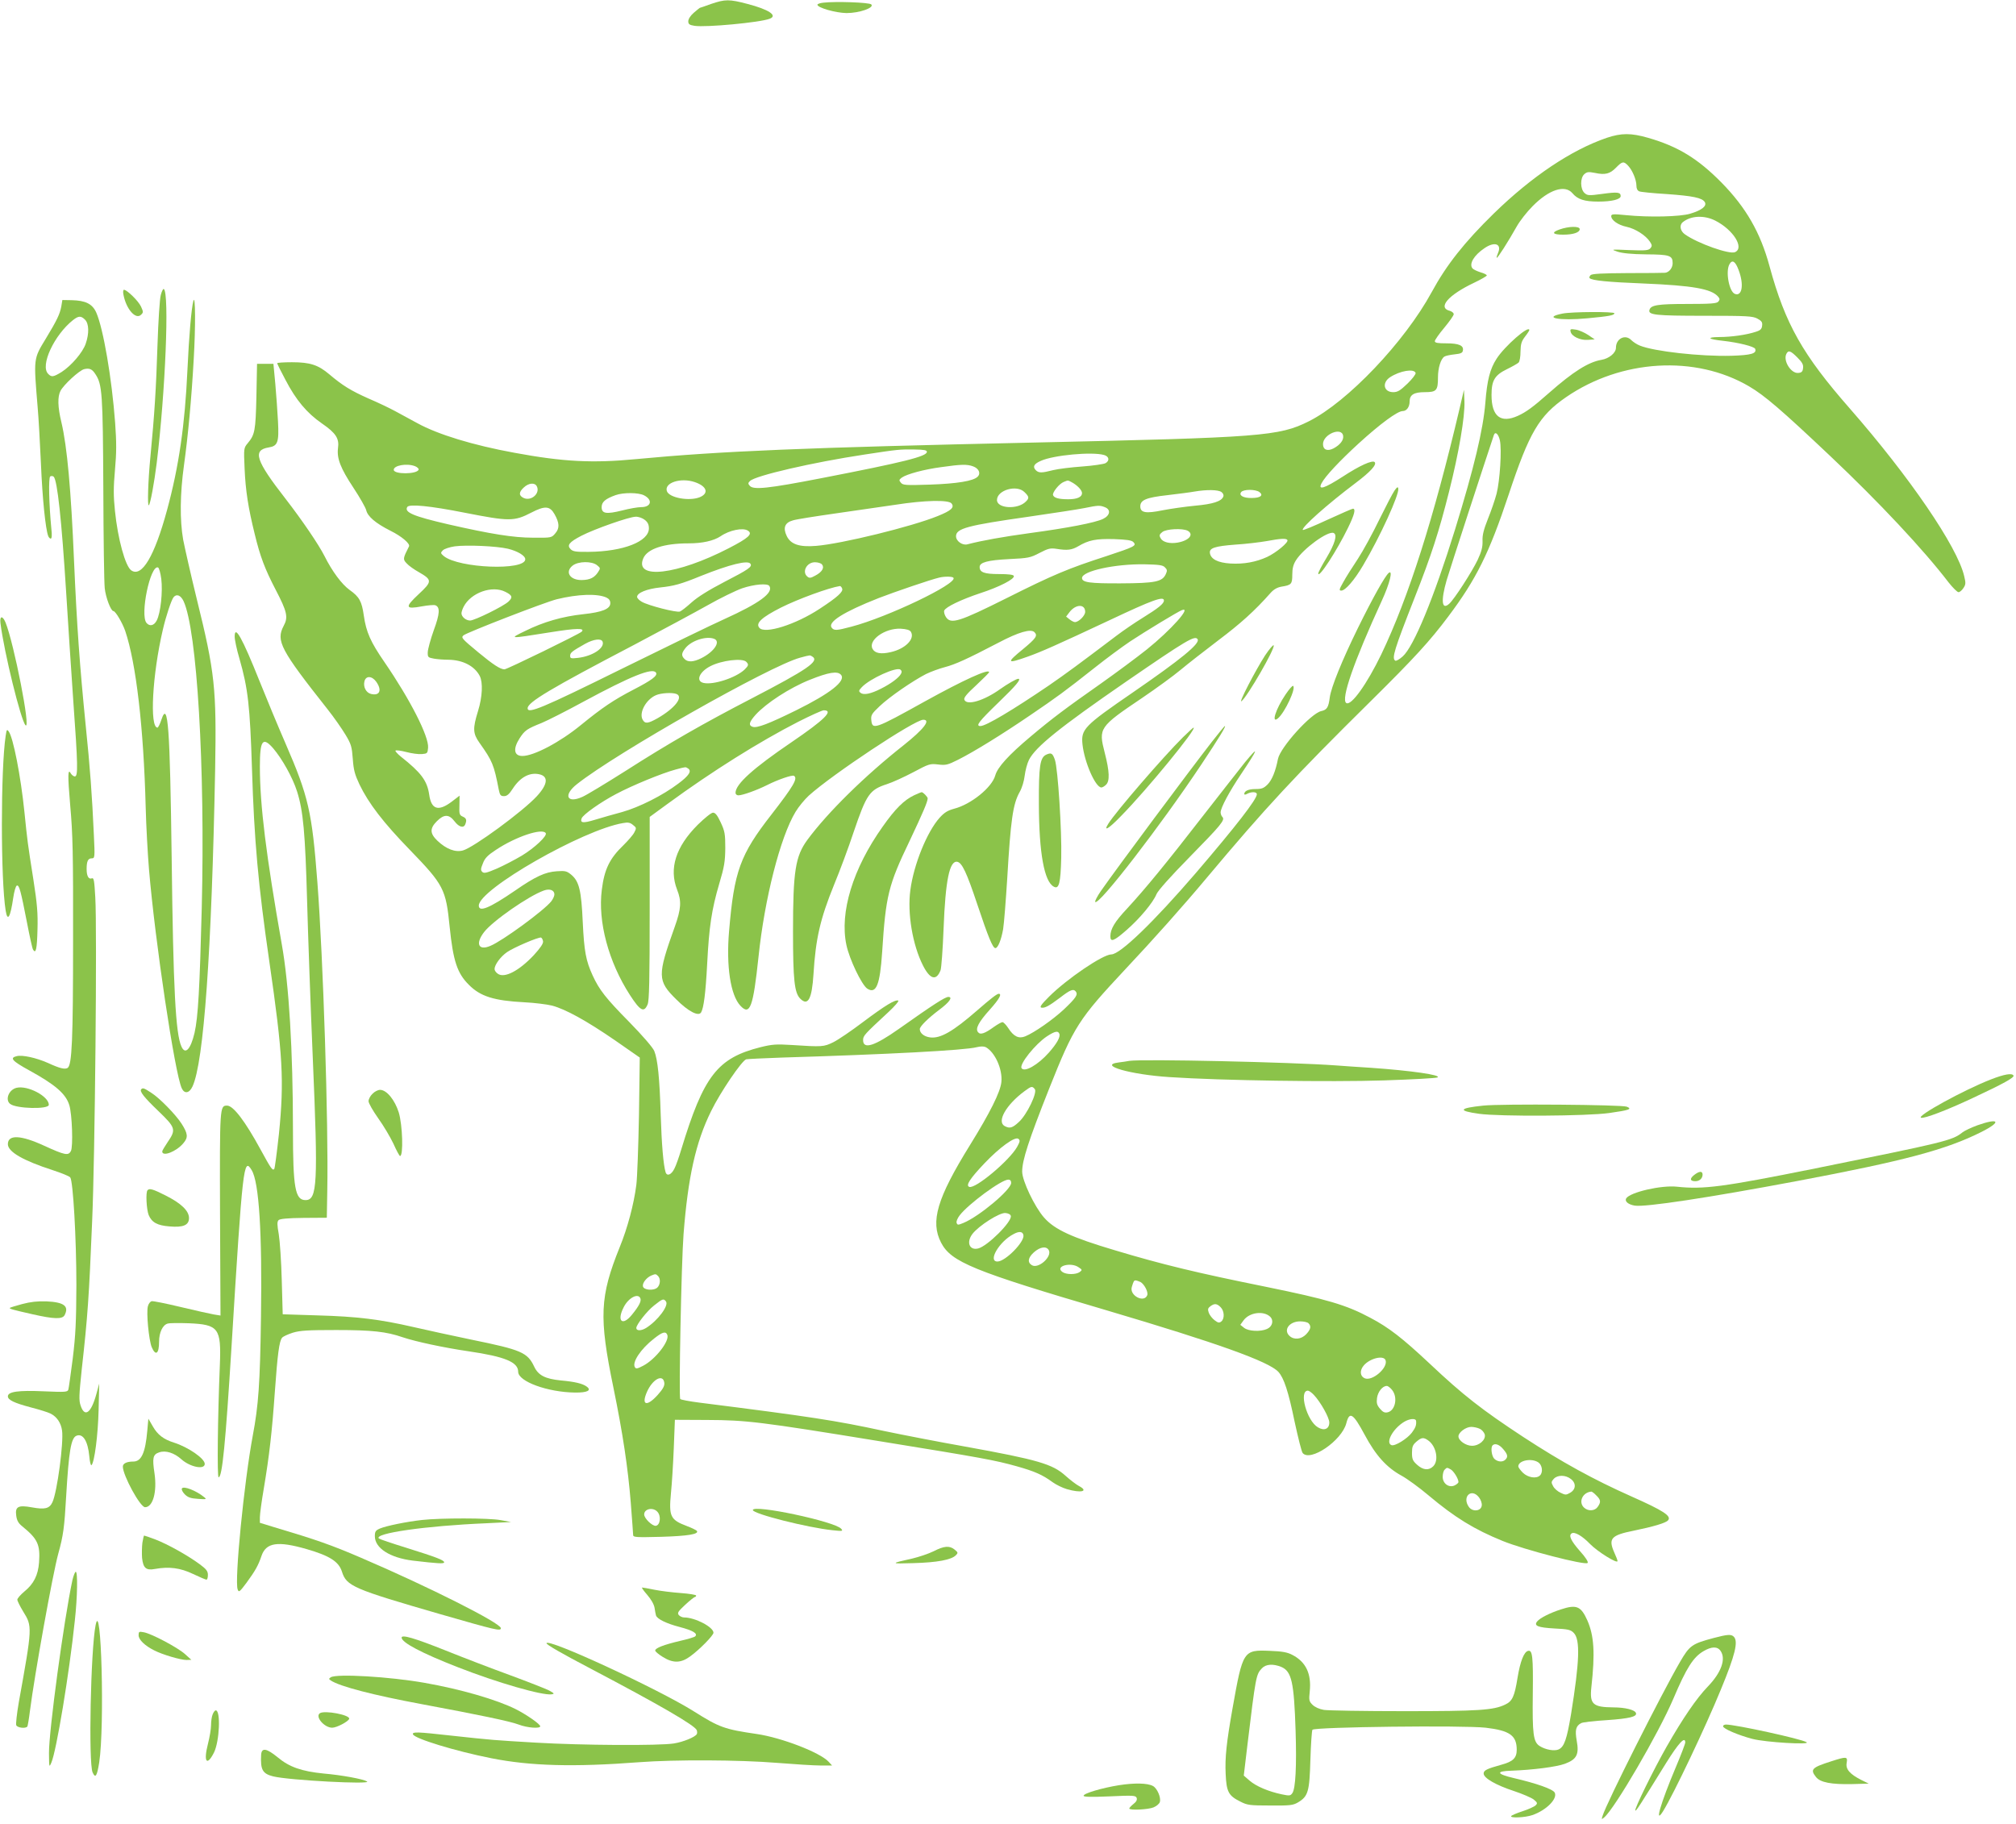 <?xml version="1.0" standalone="no"?>
<!DOCTYPE svg PUBLIC "-//W3C//DTD SVG 20010904//EN"
 "http://www.w3.org/TR/2001/REC-SVG-20010904/DTD/svg10.dtd">
<svg version="1.0" xmlns="http://www.w3.org/2000/svg"
 width="1280pt" height="1158pt" viewBox="0 0 1280 1158"
 preserveAspectRatio="xMidYMid meet">
<g transform="translate(0,1158) scale(0.1,-0.1)"
fill="#8bc34a" stroke="none">
<path d="M4515 11555 c-38 -14 -71 -25 -72 -25 -1 0 -18 -14 -38 -31 -21 -18
-35 -40 -35 -54 0 -18 7 -24 40 -29 70 -11 415 21 477 45 53 20 -6 59 -141 94
-117 31 -142 30 -231 0z"/>
<path d="M5228 11563 c-21 -2 -38 -8 -38 -13 0 -19 116 -52 185 -53 82 0 178
34 157 55 -13 13 -229 20 -304 11z"/>
<path d="M10202 10705 c-225 -77 -476 -245 -718 -481 -187 -183 -300 -326
-394 -499 -172 -316 -534 -697 -780 -820 -189 -95 -302 -103 -1745 -135 -1458
-32 -1985 -54 -2525 -105 -279 -27 -465 -17 -773 40 -263 48 -486 116 -617
188 -41 22 -104 56 -140 76 -35 19 -112 56 -171 81 -112 50 -164 82 -249 154
-70 59 -121 76 -237 76 -51 0 -93 -3 -93 -6 0 -4 23 -51 52 -105 67 -129 136
-211 231 -277 90 -62 112 -96 103 -158 -8 -65 16 -127 98 -251 41 -62 77 -126
81 -142 9 -40 59 -83 154 -131 71 -35 126 -82 118 -99 -39 -77 -40 -82 -15
-108 12 -14 47 -39 76 -55 87 -50 87 -60 1 -140 -90 -84 -87 -98 20 -78 38 7
76 10 85 7 31 -12 29 -53 -10 -159 -20 -56 -37 -119 -38 -138 -1 -33 1 -35 39
-42 22 -4 63 -7 91 -7 93 -1 167 -40 200 -103 21 -41 17 -133 -11 -223 -34
-110 -33 -142 9 -201 83 -117 92 -139 123 -299 7 -34 12 -40 33 -40 19 0 33
12 56 48 47 72 106 104 167 91 61 -13 55 -64 -14 -139 -89 -97 -403 -327 -470
-345 -48 -13 -105 8 -162 62 -48 46 -49 78 -3 124 45 45 77 45 112 -1 28 -37
58 -45 68 -19 11 27 7 39 -16 49 -21 9 -23 17 -21 72 l1 61 -51 -39 c-84 -63
-129 -49 -142 46 -13 88 -51 139 -180 241 -22 18 -37 35 -34 38 4 4 35 0 69
-9 34 -9 78 -15 99 -13 34 3 36 5 39 40 6 71 -113 305 -277 544 -89 129 -116
191 -131 295 -13 91 -28 119 -90 163 -50 36 -111 118 -160 216 -37 73 -141
226 -247 363 -190 244 -211 309 -107 326 58 9 66 33 59 166 -3 61 -11 167 -17
238 l-12 127 -52 0 -52 0 -4 -207 c-5 -219 -10 -243 -55 -297 -25 -30 -26 -32
-20 -161 6 -140 23 -249 64 -415 35 -145 65 -223 133 -354 73 -140 81 -175 51
-230 -50 -95 -21 -150 280 -531 39 -49 89 -121 112 -159 37 -61 41 -77 47
-155 5 -71 13 -99 42 -161 58 -121 152 -243 319 -415 217 -224 230 -250 254
-490 22 -216 48 -295 122 -368 73 -74 160 -101 353 -111 63 -3 142 -13 175
-21 86 -23 217 -95 399 -220 l158 -110 -5 -365 c-4 -201 -11 -401 -17 -445
-16 -123 -55 -270 -105 -393 -127 -315 -133 -444 -40 -894 59 -288 92 -506
110 -731 8 -104 15 -196 15 -204 0 -14 21 -15 178 -11 169 5 240 17 227 37 -3
5 -31 19 -63 31 -106 40 -116 61 -102 209 6 58 14 187 18 286 l7 180 205 -1
c248 -1 335 -11 1095 -135 654 -106 730 -120 870 -159 114 -32 164 -54 228
-101 22 -16 63 -36 90 -44 92 -27 142 -14 77 20 -17 9 -55 38 -84 64 -83 75
-174 102 -638 186 -169 30 -401 75 -515 99 -311 67 -460 90 -1172 180 -62 8
-117 18 -122 23 -10 10 7 864 21 1047 28 360 77 583 175 781 58 119 195 321
223 329 9 2 112 7 227 11 666 20 1163 46 1237 66 25 6 44 6 57 0 58 -32 107
-139 99 -221 -6 -63 -72 -195 -199 -400 -210 -339 -253 -486 -184 -620 64
-123 202 -180 1055 -431 696 -206 1027 -324 1087 -390 35 -39 63 -123 103
-317 22 -101 44 -190 51 -198 48 -58 248 78 277 189 20 78 43 64 116 -72 71
-133 140 -209 235 -261 35 -19 112 -75 170 -124 170 -143 292 -217 471 -290
140 -57 524 -156 540 -140 6 6 -12 35 -50 77 -56 64 -72 98 -51 111 18 12 67
-16 116 -67 49 -50 175 -128 175 -109 0 6 -9 29 -20 53 -40 90 -22 111 123
140 122 25 205 49 218 66 23 27 -29 61 -234 152 -238 106 -439 216 -687 378
-260 171 -380 264 -593 465 -173 162 -259 229 -377 291 -153 82 -274 117 -660
196 -441 89 -660 142 -960 232 -276 82 -384 132 -451 208 -60 68 -139 234
-139 292 0 72 41 198 171 526 158 397 186 440 486 761 175 186 365 399 518
582 369 440 554 640 1040 1120 274 271 374 380 490 535 178 237 260 402 384
775 131 395 193 500 364 618 350 241 821 269 1162 69 99 -58 206 -150 517
-444 307 -290 591 -593 750 -801 27 -34 55 -62 63 -62 8 0 22 12 31 26 15 22
16 32 5 76 -43 186 -347 631 -726 1064 -299 341 -410 536 -510 904 -58 214
-149 372 -305 531 -149 151 -275 229 -466 284 -108 31 -169 31 -262 0z m136
-178 c27 -29 52 -89 52 -126 0 -18 6 -31 18 -36 9 -4 87 -12 172 -17 169 -12
227 -24 244 -51 15 -25 -19 -52 -93 -74 -64 -19 -258 -24 -408 -9 -79 8 -93 7
-93 -6 0 -26 44 -57 97 -68 56 -12 122 -54 149 -95 14 -21 14 -28 3 -41 -12
-14 -31 -16 -134 -12 -117 5 -119 5 -75 -10 31 -10 89 -16 181 -17 150 -1 169
-7 169 -56 0 -30 -22 -58 -48 -61 -9 -1 -117 -2 -239 -2 -162 -1 -225 -4 -234
-13 -7 -7 -10 -16 -6 -19 14 -15 114 -25 341 -34 314 -13 433 -34 475 -84 11
-13 11 -19 1 -31 -10 -12 -45 -15 -199 -15 -184 0 -229 -7 -238 -37 -11 -33
38 -38 347 -38 274 0 308 -2 338 -18 27 -15 33 -23 30 -45 -2 -21 -11 -30 -41
-39 -57 -19 -154 -33 -232 -33 -84 -1 -70 -14 25 -24 98 -11 198 -36 204 -51
11 -30 -25 -40 -152 -44 -197 -5 -491 28 -581 65 -20 8 -43 24 -53 34 -38 40
-98 11 -98 -48 0 -33 -44 -69 -93 -77 -82 -14 -179 -75 -331 -209 -104 -92
-146 -122 -198 -146 -110 -50 -168 -4 -168 132 0 92 20 126 98 164 35 17 68
36 74 42 7 7 12 38 12 70 1 48 6 65 29 95 15 19 27 38 27 41 0 35 -158 -103
-208 -182 -42 -65 -60 -136 -71 -277 -14 -174 -72 -415 -192 -805 -135 -436
-263 -746 -333 -808 -20 -18 -41 -30 -47 -27 -24 15 -7 69 122 398 108 274
155 420 219 674 62 245 102 478 98 575 l-3 73 -28 -120 c-164 -696 -323 -1196
-497 -1560 -92 -190 -191 -328 -222 -309 -36 22 47 261 225 649 51 110 73 201
44 177 -24 -21 -99 -154 -196 -351 -101 -206 -169 -374 -178 -439 -8 -64 -18
-79 -54 -87 -65 -14 -260 -230 -275 -304 -15 -78 -38 -133 -65 -161 -25 -25
-38 -30 -78 -30 -44 0 -71 -12 -71 -32 0 -5 9 -4 19 2 27 14 61 13 61 -3 0
-32 -132 -202 -389 -502 -266 -309 -479 -515 -535 -515 -53 0 -282 -155 -396
-269 -49 -49 -61 -66 -48 -69 22 -4 49 11 118 63 66 51 85 58 100 40 16 -20 2
-41 -76 -115 -70 -65 -186 -146 -244 -170 -41 -17 -74 -2 -109 53 -13 20 -30
37 -36 37 -7 0 -31 -14 -54 -30 -59 -43 -87 -52 -101 -34 -19 22 3 64 76 145
59 66 77 99 55 99 -11 0 -50 -30 -136 -105 -155 -135 -234 -180 -299 -172 -39
5 -66 27 -66 53 0 17 54 70 122 121 66 49 90 83 59 83 -20 0 -95 -48 -314
-203 -156 -110 -227 -132 -227 -71 0 28 8 36 161 178 41 38 69 71 62 73 -20 7
-83 -31 -223 -136 -74 -56 -159 -114 -190 -129 -60 -29 -68 -30 -266 -17 -95
6 -122 4 -195 -14 -274 -69 -361 -181 -504 -651 -14 -47 -33 -101 -43 -120
-19 -39 -47 -51 -56 -23 -14 46 -25 175 -31 363 -7 235 -19 353 -41 407 -10
23 -73 96 -158 183 -150 152 -191 205 -233 296 -43 94 -54 152 -63 339 -9 202
-23 259 -73 301 -28 23 -38 26 -92 22 -74 -5 -135 -33 -265 -123 -162 -111
-230 -139 -230 -95 0 103 660 481 916 524 32 6 45 3 63 -12 22 -17 23 -20 8
-48 -8 -16 -39 -51 -67 -79 -90 -86 -123 -155 -139 -285 -26 -202 43 -458 178
-667 66 -102 90 -115 113 -60 10 25 13 148 13 611 l0 579 115 84 c283 207 582
394 828 520 79 40 152 73 162 73 66 0 5 -60 -205 -203 -243 -165 -355 -266
-355 -321 0 -9 8 -16 18 -16 27 0 118 33 182 65 69 35 160 66 171 59 26 -16
-2 -64 -143 -246 -199 -255 -237 -360 -269 -741 -19 -221 9 -406 72 -473 61
-65 81 -9 115 311 38 367 138 760 235 920 19 32 57 78 84 103 148 134 672 482
727 482 50 0 3 -60 -125 -162 -245 -193 -482 -426 -611 -601 -76 -104 -91
-198 -91 -582 0 -307 9 -389 46 -426 49 -49 74 -3 84 156 14 225 42 349 131
568 36 87 92 237 124 334 82 241 101 268 211 304 35 11 111 46 168 76 99 53
106 55 157 49 49 -6 61 -3 127 30 103 52 278 160 457 282 172 117 215 148 410
302 74 59 176 134 225 167 100 66 303 189 329 199 66 25 -71 -128 -223 -250
-64 -51 -195 -148 -291 -216 -222 -156 -308 -220 -448 -338 -138 -116 -209
-194 -223 -246 -21 -76 -153 -183 -261 -211 -41 -11 -62 -24 -92 -57 -80 -89
-165 -298 -186 -460 -20 -146 14 -348 80 -478 45 -89 85 -100 112 -30 5 14 14
133 19 264 12 309 38 433 87 424 30 -6 59 -66 127 -270 70 -209 98 -278 115
-278 16 0 37 52 49 120 6 36 17 180 26 320 22 375 36 474 79 551 15 26 28 70
32 104 4 33 16 78 27 100 42 83 195 206 617 497 384 264 438 296 454 269 17
-27 -107 -128 -409 -336 -313 -215 -332 -235 -322 -332 12 -112 82 -273 120
-273 6 0 19 7 29 17 25 23 23 84 -8 204 -40 156 -36 163 237 347 90 61 200
141 244 178 44 37 152 121 240 188 142 107 231 187 331 300 21 24 43 36 70 41
63 10 69 16 69 76 0 39 6 64 23 91 46 74 202 188 239 174 26 -10 9 -68 -46
-160 -28 -46 -51 -90 -51 -97 1 -36 119 146 189 290 41 84 50 121 31 121 -5 0
-78 -32 -161 -70 -84 -39 -154 -68 -157 -65 -13 13 154 162 336 299 93 70 135
116 120 132 -15 14 -95 -22 -202 -92 -118 -76 -160 -89 -135 -42 23 44 115
142 234 251 138 126 248 207 281 207 25 0 44 26 44 61 0 42 27 59 96 59 75 0
84 10 84 95 0 58 18 117 41 131 8 5 36 11 64 14 39 4 51 9 53 24 7 32 -25 46
-105 46 -55 0 -73 3 -73 14 0 7 27 46 60 85 33 40 60 78 60 86 0 8 -11 17 -24
21 -81 20 -11 101 154 179 44 21 80 42 80 46 0 5 -18 14 -40 20 -22 7 -45 18
-51 25 -23 28 9 83 76 128 65 45 112 27 86 -31 -6 -14 -10 -27 -8 -30 5 -4 73
103 127 199 19 34 64 92 100 128 104 106 205 139 253 84 33 -40 77 -54 165
-54 86 0 142 14 142 35 0 25 -21 27 -116 14 -87 -12 -95 -11 -114 6 -27 25
-28 95 -1 119 17 15 27 16 68 8 65 -14 95 -6 134 34 39 40 48 42 77 11z m553
-348 c114 -58 186 -173 125 -200 -35 -16 -236 55 -318 113 -30 21 -37 58 -14
77 51 42 136 46 207 10z m148 -314 c35 -92 22 -169 -24 -151 -36 14 -60 140
-35 187 18 33 38 21 59 -36z m373 -555 c30 -30 39 -45 36 -67 -2 -22 -9 -29
-30 -31 -46 -5 -98 77 -76 121 13 25 26 21 70 -23z m-2424 -98 c2 -8 -21 -38
-52 -68 -46 -44 -62 -54 -90 -54 -61 0 -73 60 -20 95 63 41 152 56 162 27z
m-460 -400 c4 -27 -20 -57 -61 -79 -39 -20 -67 -9 -67 27 0 63 120 112 128 52z
m995 -28 c13 -57 0 -258 -21 -339 -10 -38 -35 -111 -55 -160 -27 -68 -36 -104
-34 -140 1 -38 -6 -66 -31 -120 -37 -77 -148 -249 -180 -278 -48 -44 -55 17
-17 149 19 65 249 770 300 922 9 25 29 6 38 -34z m-3638 -73 c0 -29 -144 -65
-669 -167 -340 -66 -434 -76 -456 -48 -11 12 -11 18 2 30 34 34 397 118 728
168 216 33 222 33 315 32 62 -1 80 -4 80 -15z m1125 -20 c32 -9 37 -36 9 -52
-12 -6 -79 -16 -148 -21 -69 -5 -152 -15 -184 -23 -74 -19 -92 -19 -111 0 -21
22 -11 40 33 59 79 36 324 59 401 37z m-4375 -71 c15 -6 25 -16 23 -22 -10
-30 -158 -31 -158 -1 0 28 83 43 135 23z m3543 -1 c37 -13 51 -45 29 -66 -27
-27 -129 -44 -302 -50 -154 -5 -172 -4 -185 12 -13 15 -12 19 5 32 32 23 144
53 251 67 126 18 164 19 202 5z m-1767 -100 c77 -26 92 -71 32 -96 -67 -27
-195 -4 -209 39 -17 53 88 87 177 57z m2392 0 c36 -19 67 -51 67 -70 0 -25
-31 -39 -87 -39 -60 0 -90 8 -97 26 -6 16 39 73 68 84 28 11 24 12 49 -1z
m-3395 -26 c24 -45 -35 -97 -83 -75 -32 15 -32 37 1 67 31 29 69 32 82 8z
m3097 -38 c29 -28 31 -38 8 -60 -51 -52 -183 -44 -183 10 0 63 126 100 175 50z
m1250 1 c11 -8 16 -20 12 -29 -11 -30 -66 -48 -180 -58 -61 -6 -154 -19 -205
-29 -107 -22 -142 -16 -142 25 0 40 37 56 172 71 68 8 146 18 173 23 77 13
149 12 170 -3z m241 0 c28 -21 7 -38 -49 -38 -53 -1 -84 17 -66 38 15 18 90
18 115 0z m-3907 -21 c57 -29 46 -75 -18 -75 -21 0 -74 -9 -120 -21 -101 -25
-131 -21 -131 21 0 33 24 53 88 76 50 18 146 17 181 -1z m1952 -51 c21 -26 -1
-46 -88 -81 -165 -67 -609 -176 -771 -189 -107 -9 -162 10 -187 63 -25 52 -12
85 40 99 22 7 144 26 270 44 127 18 298 43 380 55 185 29 336 32 356 9z
m-3088 -60 c280 -55 312 -55 420 1 87 45 118 43 148 -10 31 -55 33 -89 5 -121
-24 -29 -25 -29 -143 -28 -123 0 -266 23 -538 85 -220 51 -280 76 -259 110 12
20 145 7 367 -37z m4061 36 c41 -15 35 -53 -11 -75 -50 -24 -227 -58 -465 -90
-168 -23 -303 -47 -395 -71 -32 -9 -73 20 -73 51 0 50 74 69 460 124 157 23
317 47 355 55 88 18 98 18 129 6z m-2920 -81 c19 -15 26 -30 26 -54 0 -83
-162 -147 -382 -149 -81 -1 -100 2 -115 17 -25 25 -9 45 68 85 83 43 305 121
345 121 17 1 43 -8 58 -20z m654 -68 c34 -21 5 -47 -123 -113 -326 -168 -598
-200 -541 -64 25 61 131 96 288 96 88 0 159 16 203 45 56 39 142 56 173 36z
m2793 -1 c41 -23 9 -62 -63 -75 -50 -9 -96 2 -109 28 -10 17 -8 24 11 39 25
20 128 25 161 8z m-345 -72 c23 -23 7 -30 -171 -89 -244 -79 -337 -118 -632
-266 -304 -152 -356 -168 -387 -121 -9 14 -14 32 -11 41 9 23 107 70 230 111
120 39 219 90 212 109 -2 8 -33 12 -94 12 -94 0 -123 11 -123 45 0 29 50 43
186 50 122 6 135 8 194 39 56 29 69 32 109 26 68 -11 96 -7 136 16 67 40 114
49 228 46 79 -3 112 -7 123 -19z m978 13 c9 -14 -71 -80 -128 -107 -72 -33
-149 -47 -234 -42 -80 5 -124 28 -130 66 -5 32 30 44 162 54 67 4 155 15 196
22 92 17 127 19 134 7z m-4950 -55 c62 -15 111 -44 111 -67 0 -74 -422 -57
-517 20 -21 18 -22 21 -6 37 9 9 42 20 75 25 76 10 263 2 337 -15z m567 -105
c22 -18 22 -19 6 -44 -23 -35 -51 -49 -103 -50 -76 -1 -109 52 -58 92 36 28
122 29 155 2z m974 9 c12 -19 -13 -36 -166 -115 -102 -53 -170 -96 -208 -130
-31 -28 -64 -54 -74 -58 -21 -8 -201 38 -242 62 -16 9 -30 23 -30 31 0 26 62
51 147 60 86 9 131 21 258 73 185 74 300 102 315 77z m454 -4 c17 -20 1 -48
-43 -71 -29 -16 -37 -17 -50 -6 -36 30 -4 91 48 91 19 0 39 -6 45 -14z m2177
-18 c15 -14 16 -22 6 -43 -22 -49 -67 -58 -287 -59 -197 -1 -245 6 -245 34 0
44 208 90 397 87 91 -2 116 -5 129 -19z m-1342 -67 c24 -38 -419 -250 -648
-310 -94 -25 -110 -26 -125 -7 -29 35 73 100 299 189 101 39 329 117 385 130
35 8 84 7 89 -2z m-1169 -52 c27 -43 -63 -109 -286 -210 -74 -33 -366 -175
-650 -315 -506 -250 -599 -289 -599 -251 0 38 147 126 675 402 176 93 386 206
468 252 81 46 180 94 220 108 75 25 161 33 172 14z m462 -16 c8 -20 -29 -54
-142 -128 -153 -101 -350 -163 -384 -121 -25 29 15 66 137 128 110 55 304 126
375 137 4 0 11 -7 14 -16z m-2138 -21 c44 -22 48 -35 19 -62 -32 -30 -215
-120 -243 -120 -27 0 -55 24 -55 46 0 8 6 27 14 42 46 89 181 137 265 94z
m641 -36 c17 -8 25 -19 25 -36 0 -36 -50 -57 -173 -70 -131 -14 -252 -49 -367
-106 -105 -51 -108 -51 157 -9 168 27 225 28 201 4 -15 -15 -474 -239 -490
-239 -26 0 -72 30 -165 107 -106 88 -112 94 -95 109 21 18 518 211 592 229
134 33 258 37 315 11z m3540 -19 c0 -20 -35 -48 -135 -110 -49 -30 -125 -82
-167 -114 -238 -180 -315 -237 -428 -315 -231 -157 -400 -258 -435 -258 -33 0
-10 29 115 150 112 108 147 150 125 150 -12 0 -69 -33 -114 -65 -103 -74 -213
-107 -228 -68 -5 13 15 37 75 92 45 42 82 79 82 83 0 24 -161 -49 -405 -184
-324 -180 -337 -184 -343 -119 -3 30 3 40 53 87 63 60 209 160 294 204 31 15
85 35 120 44 65 17 141 51 340 155 129 68 206 90 229 67 22 -22 10 -39 -72
-107 -109 -89 -105 -96 30 -48 84 30 180 72 523 233 269 127 341 153 341 123z
m-500 -72 c0 -24 -41 -65 -65 -65 -7 0 -23 8 -35 18 l-21 17 22 29 c40 51 99
52 99 1z m-1107 -126 c28 -45 -34 -109 -129 -130 -61 -14 -99 -7 -114 21 -30
55 79 133 179 128 36 -2 57 -8 64 -19z m-1249 -45 c44 -17 1 -82 -81 -123 -50
-25 -86 -27 -107 -5 -21 21 -20 36 6 69 38 48 132 78 182 59z m-708 -18 c15
-40 -63 -92 -155 -103 -46 -5 -51 -4 -51 13 0 20 12 29 95 76 54 30 102 36
111 14z m1332 -95 c46 -29 -32 -82 -388 -267 -305 -158 -522 -282 -800 -460
-125 -79 -247 -153 -273 -164 -98 -44 -122 12 -34 81 251 199 1229 753 1417
803 67 18 62 17 78 7z m-420 -33 c17 -17 15 -24 -10 -49 -56 -53 -201 -100
-262 -85 -50 12 -26 70 44 106 71 37 203 53 228 28z m982 -77 c-12 -24 -65
-63 -125 -93 -66 -34 -112 -43 -131 -27 -13 10 -12 15 8 36 51 54 221 131 245
111 9 -7 10 -16 3 -27z m-1555 8 c12 -19 -25 -47 -145 -109 -125 -65 -196
-113 -331 -223 -134 -110 -300 -197 -372 -197 -54 0 -61 45 -18 112 33 51 46
60 141 98 36 15 155 75 265 135 300 162 439 218 460 184z m1175 -14 c32 -39
-69 -118 -285 -225 -175 -86 -248 -114 -276 -105 -28 9 -23 30 18 76 67 74
216 171 343 222 122 49 178 58 200 32z m-2951 -44 c38 -54 22 -91 -34 -77 -31
8 -50 45 -41 80 9 37 48 35 75 -3z m1905 -77 c48 -18 -8 -91 -120 -155 -61
-34 -79 -36 -94 -8 -24 44 22 128 85 155 32 14 102 18 129 8z m74 -473 c26
-16 7 -46 -62 -97 -98 -74 -246 -149 -356 -180 -52 -14 -130 -36 -172 -49 -76
-23 -96 -21 -85 9 9 24 121 103 218 154 103 55 293 133 379 156 67 18 62 17
78 7z m-903 -411 c11 -17 -71 -94 -152 -143 -44 -26 -115 -63 -158 -82 -66
-28 -82 -32 -93 -21 -11 11 -10 20 4 54 12 33 31 52 83 86 126 84 295 140 316
106z m55 -389 c0 -10 -9 -30 -20 -44 -46 -58 -309 -251 -387 -283 -75 -32 -96
14 -40 87 53 70 284 231 381 265 36 13 66 2 66 -25z m-72 -298 c2 -14 -17 -42
-59 -88 -93 -99 -186 -148 -228 -118 -12 8 -21 21 -21 30 0 27 38 79 80 108
44 30 199 96 215 92 6 -2 11 -13 13 -24z m3278 -587 c8 -20 -16 -62 -66 -119
-70 -79 -156 -128 -174 -99 -15 25 87 152 160 201 52 34 72 38 80 17z m-156
-351 c18 -22 -51 -165 -102 -210 -40 -37 -57 -42 -89 -25 -52 28 9 135 125
221 45 33 49 34 66 14z m-112 -367 c-49 -87 -266 -269 -304 -254 -24 9 4 52
97 150 96 101 194 172 215 155 12 -9 10 -18 -8 -51z m-38 -229 c0 -43 -203
-213 -303 -254 -34 -14 -38 -14 -43 0 -4 8 5 30 19 48 55 72 265 227 309 227
12 0 18 -7 18 -21z m-2 -210 c7 -37 -148 -191 -207 -206 -56 -14 -77 39 -37
92 41 53 173 137 210 133 19 -2 32 -9 34 -19z m80 -122 c8 -42 -115 -167 -165
-167 -63 0 11 127 102 174 36 20 59 17 63 -7z m161 -95 c22 -42 -67 -121 -108
-95 -29 18 -24 48 14 82 40 35 79 40 94 13z m190 -109 c23 -15 23 -17 6 -30
-24 -17 -86 -17 -110 1 -49 36 54 65 104 29z m-2671 -55 c17 -17 15 -54 -4
-73 -23 -22 -88 -17 -92 8 -4 21 23 55 53 68 27 11 29 11 43 -3z m3063 -38
c24 -13 51 -64 43 -84 -20 -51 -114 -2 -98 52 11 37 14 42 24 42 6 0 20 -5 31
-10z m-3175 -104 c7 -18 -9 -49 -53 -103 -61 -76 -99 -42 -53 47 30 60 92 92
106 56z m162 -19 c21 -25 -51 -122 -126 -169 -31 -19 -62 -19 -62 0 0 21 68
108 113 143 54 43 60 45 75 26z m3522 -37 c24 -24 26 -72 5 -90 -13 -11 -21
-10 -43 7 -15 11 -31 32 -37 47 -8 23 -6 30 10 42 26 19 41 18 65 -6z m314
-60 c25 -24 15 -63 -19 -78 -41 -19 -119 -15 -146 7 l-24 19 21 29 c37 50 126
62 168 23z m244 -42 c19 -19 14 -39 -15 -70 -31 -32 -76 -37 -105 -11 -42 38
-2 93 67 93 22 0 46 -5 53 -12z m-4071 -74 c15 -39 -76 -155 -152 -195 -38
-20 -47 -22 -54 -10 -19 31 37 116 122 182 53 42 74 48 84 23z m4560 -160 c18
-48 -85 -137 -133 -115 -29 13 -32 49 -6 80 38 46 126 68 139 35z m-4579 -145
c2 -19 -9 -39 -43 -77 -69 -76 -105 -65 -67 21 36 81 103 116 110 56z m4621
-45 c37 -47 20 -129 -27 -141 -20 -5 -31 0 -50 22 -20 24 -23 36 -19 69 6 40
35 76 62 76 8 0 23 -12 34 -26z m-497 -31 c42 -44 98 -144 98 -175 0 -41 -32
-55 -72 -31 -71 41 -123 233 -64 233 7 0 24 -12 38 -27z m649 -165 c3 -27 -4
-44 -27 -75 -30 -39 -108 -87 -129 -79 -40 15 8 104 80 148 35 21 74 24 76 6z
m404 -50 c14 -6 28 -23 32 -36 8 -34 -35 -72 -81 -72 -39 0 -86 33 -86 60 0
25 47 60 81 60 15 0 40 -5 54 -12z m-327 -74 c51 -36 69 -127 32 -164 -28 -28
-64 -25 -102 9 -28 25 -33 36 -33 76 0 39 5 51 28 71 33 28 45 29 75 8z m476
-55 c29 -34 32 -49 14 -67 -17 -17 -48 -15 -70 5 -17 16 -25 73 -11 86 15 15
43 5 67 -24z m224 -85 c24 -17 30 -62 10 -82 -23 -23 -77 -14 -109 17 -16 16
-29 34 -29 40 0 38 85 55 128 25z m-557 -44 c19 -11 49 -59 49 -80 0 -6 -11
-15 -25 -22 -36 -16 -75 12 -75 55 0 18 5 38 12 45 15 15 15 15 39 2z m763
-61 c35 -27 32 -67 -6 -88 -24 -14 -30 -14 -60 1 -18 8 -40 27 -47 42 -13 23
-12 28 4 46 24 26 75 26 109 -1z m161 -104 c29 -28 31 -42 9 -73 -18 -26 -60
-29 -86 -5 -38 34 -11 97 45 102 4 1 19 -10 32 -24z m-745 -12 c12 -15 20 -38
18 -52 -4 -37 -59 -42 -82 -9 -45 64 16 122 64 61z m-5216 -92 c25 -27 18 -85
-10 -89 -22 -3 -74 47 -74 72 0 36 56 48 84 17z"/>
<path d="M9902 10123 c-54 -19 -45 -33 23 -33 64 0 105 14 105 35 0 20 -69 19
-128 -2z"/>
<path d="M9921 9589 c-131 -26 -21 -47 158 -30 138 13 171 19 171 32 0 11
-270 10 -329 -2z"/>
<path d="M9972 9475 c5 -30 61 -57 110 -53 l43 3 -41 28 c-23 15 -58 31 -79
34 -32 5 -37 4 -33 -12z"/>
<path d="M8854 8465 c-12 -17 -55 -100 -97 -185 -41 -85 -102 -197 -136 -249
-34 -51 -76 -117 -92 -147 -27 -47 -28 -54 -13 -54 26 0 83 66 139 161 108
182 230 450 223 487 -2 13 -8 10 -24 -13z"/>
<path d="M8032 7418 c-61 -95 -172 -308 -149 -290 40 34 212 332 204 354 -2 7
-27 -22 -55 -64z"/>
<path d="M8162 7170 c-63 -93 -92 -188 -48 -151 44 37 117 193 96 206 -4 3
-26 -22 -48 -55z"/>
<path d="M7693 6868 c-152 -196 -596 -792 -703 -945 -24 -35 -40 -66 -36 -70
23 -23 413 482 673 872 111 167 159 245 150 245 -3 0 -40 -46 -84 -102z"/>
<path d="M7510 6898 c-123 -122 -424 -470 -473 -548 -34 -54 2 -33 80 48 163
165 488 562 461 562 -3 0 -33 -28 -68 -62z"/>
<path d="M7903 6738 c-32 -40 -152 -194 -267 -341 -227 -293 -361 -457 -480
-586 -79 -84 -106 -130 -106 -176 0 -39 22 -31 102 39 85 74 169 175 191 229
10 23 88 111 210 235 201 205 227 236 208 255 -6 6 -11 19 -11 29 0 28 55 132
130 243 110 164 117 187 23 73z"/>
<path d="M6642 6788 c-39 -19 -47 -74 -46 -313 1 -312 34 -493 95 -525 33 -18
43 22 47 185 4 171 -21 563 -40 620 -15 43 -23 48 -56 33z"/>
<path d="M5805 6531 c-64 -30 -121 -86 -201 -200 -189 -266 -274 -544 -230
-751 19 -91 97 -253 132 -277 57 -37 81 22 95 232 23 358 39 424 174 705 84
178 115 249 115 271 0 9 -29 39 -38 39 -4 0 -25 -9 -47 -19z"/>
<path d="M4430 6343 c-140 -140 -183 -278 -131 -412 29 -73 26 -121 -15 -236
-111 -310 -111 -342 10 -461 76 -76 140 -109 157 -83 17 28 29 120 39 309 12
234 28 344 77 510 32 107 37 140 38 225 0 90 -3 107 -29 163 -21 45 -34 62
-49 62 -11 0 -52 -33 -97 -77z"/>
<path d="M1021 9707 c-7 -23 -16 -166 -21 -317 -9 -282 -19 -439 -45 -710 -15
-153 -20 -318 -10 -308 10 9 34 141 50 268 55 449 81 1082 45 1105 -4 3 -13
-14 -19 -38z"/>
<path d="M784 9708 c18 -93 79 -160 112 -126 15 14 14 19 -1 52 -17 36 -89
106 -108 106 -5 0 -7 -14 -3 -32z"/>
<path d="M1228 9670 c-13 -47 -28 -225 -38 -440 -16 -348 -54 -612 -130 -891
-79 -290 -159 -426 -226 -381 -38 25 -86 200 -104 377 -10 96 -10 149 0 261
10 110 10 175 1 300 -21 282 -75 598 -120 700 -25 55 -68 76 -156 78 l-59 1
-7 -42 c-9 -47 -27 -86 -98 -203 -79 -130 -78 -122 -52 -435 6 -66 15 -228 21
-360 9 -219 29 -414 46 -458 3 -9 11 -17 16 -17 7 0 9 22 4 63 -15 157 -19
324 -7 332 7 4 17 3 22 -2 23 -23 50 -272 79 -733 11 -184 32 -493 45 -686 30
-415 31 -484 10 -484 -7 0 -18 8 -24 17 -21 39 -22 -5 -5 -204 16 -177 19
-304 18 -848 0 -642 -7 -798 -35 -816 -18 -10 -49 -3 -125 32 -75 33 -162 52
-198 43 -46 -11 -30 -30 79 -90 166 -91 233 -149 255 -221 18 -57 25 -265 10
-292 -16 -30 -38 -26 -169 34 -150 69 -231 72 -231 10 0 -48 96 -104 285 -165
55 -18 105 -38 111 -46 18 -23 39 -386 39 -684 -1 -235 -5 -317 -23 -465 -13
-99 -25 -188 -28 -198 -5 -16 -17 -17 -158 -11 -158 7 -226 -2 -226 -32 0 -23
40 -42 145 -70 55 -14 112 -32 127 -40 39 -20 65 -58 72 -107 11 -75 -31 -391
-61 -455 -19 -41 -48 -48 -130 -33 -87 16 -108 5 -100 -52 4 -32 14 -49 39
-69 97 -79 114 -115 106 -228 -6 -82 -34 -137 -93 -185 -25 -21 -45 -44 -45
-52 0 -8 17 -42 37 -75 59 -95 59 -96 -28 -579 -12 -70 -19 -134 -16 -143 7
-17 61 -23 71 -8 2 4 10 48 16 98 30 234 145 872 180 999 32 115 39 168 50
363 17 289 31 373 66 386 41 16 72 -35 81 -130 3 -36 9 -61 14 -57 19 19 41
190 45 348 l4 170 -18 -66 c-33 -121 -74 -152 -100 -74 -12 34 -10 67 7 230
38 339 46 457 66 940 18 404 32 1861 20 2057 -6 107 -9 126 -22 121 -20 -8
-33 14 -33 59 0 50 9 68 32 68 20 0 21 4 14 148 -11 248 -25 436 -51 687 -39
389 -57 642 -75 1055 -19 452 -44 726 -80 878 -24 99 -25 163 -6 200 20 39
119 130 150 138 34 8 51 1 72 -32 43 -65 47 -120 50 -724 1 -316 5 -602 9
-635 6 -58 39 -145 55 -145 13 0 57 -74 75 -126 69 -204 117 -613 130 -1119 3
-121 13 -299 21 -395 38 -453 164 -1297 208 -1390 17 -37 48 -32 68 11 72 153
122 858 144 2014 9 514 -1 614 -117 1083 -38 155 -76 324 -86 375 -22 125 -20
292 5 472 26 188 48 423 62 675 12 201 11 415 -2 370z m-688 -120 c25 -25 27
-87 4 -153 -19 -55 -91 -139 -153 -179 -52 -32 -64 -34 -85 -12 -53 52 38 247
158 342 35 27 50 28 76 2z m484 -1646 c10 -80 -4 -216 -29 -264 -17 -33 -45
-39 -65 -15 -42 51 24 368 73 352 7 -2 16 -35 21 -73z m141 -140 c86 -182 138
-1057 116 -1949 -13 -509 -23 -694 -46 -794 -25 -105 -59 -140 -83 -86 -37 81
-52 363 -62 1195 -11 836 -23 1006 -65 881 -9 -28 -21 -51 -25 -51 -51 0 -33
336 34 622 19 83 54 189 68 206 19 23 45 13 63 -24z"/>
<path d="M3 7623 c23 -186 130 -618 159 -648 36 -35 -74 523 -127 653 -19 45
-38 42 -32 -5z"/>
<path d="M1490 7538 c0 -20 13 -82 30 -139 55 -192 67 -299 80 -704 14 -450
39 -731 110 -1220 86 -592 95 -757 61 -1095 -13 -118 -26 -219 -30 -223 -11
-11 -21 4 -86 123 -99 182 -174 280 -213 280 -47 0 -47 -5 -45 -689 l3 -644
-43 7 c-23 4 -117 25 -209 47 -92 22 -175 39 -185 37 -9 -2 -20 -16 -24 -32
-11 -40 6 -214 24 -259 25 -59 47 -44 47 34 0 58 23 107 55 115 15 4 74 4 133
2 190 -8 207 -31 198 -263 -14 -336 -18 -715 -8 -715 23 0 44 215 82 830 71
1154 77 1205 128 1120 47 -76 67 -401 59 -935 -6 -422 -16 -559 -52 -750 -55
-294 -117 -921 -96 -977 7 -20 12 -17 56 42 57 78 75 111 95 170 29 86 103 97
287 44 145 -42 204 -79 224 -143 29 -92 71 -110 624 -270 358 -103 385 -109
385 -89 0 32 -460 264 -890 448 -186 80 -283 114 -552 194 l-88 27 0 35 c0 20
11 102 25 183 35 209 52 358 70 613 17 239 28 323 46 344 6 8 37 22 68 32 46
14 95 17 276 17 227 0 318 -10 422 -46 80 -27 260 -66 418 -89 232 -34 315
-69 315 -130 0 -62 188 -130 361 -132 79 -1 107 14 74 38 -26 19 -75 31 -165
39 -98 10 -142 32 -168 87 -43 91 -81 107 -399 172 -120 25 -286 61 -368 80
-213 49 -357 67 -610 74 l-220 7 -6 215 c-3 118 -12 250 -19 293 -11 61 -11
80 -1 90 8 8 57 13 159 14 l147 1 3 174 c8 418 -26 1478 -63 1958 -34 445 -56
543 -202 879 -47 108 -121 286 -165 396 -110 275 -158 361 -158 283z m245
-710 c57 -67 123 -185 151 -273 39 -122 52 -263 64 -700 6 -220 22 -668 36
-995 34 -795 29 -900 -46 -900 -66 0 -80 76 -80 449 0 500 -25 919 -71 1176
-99 562 -139 881 -139 1128 0 167 18 192 85 115z"/>
<path d="M36 6908 c-32 -212 -32 -914 0 -1110 12 -74 30 -42 48 81 6 41 16 76
23 78 15 5 25 -33 64 -233 17 -88 34 -167 39 -174 18 -29 25 5 28 128 3 103
-2 163 -26 317 -37 234 -38 244 -57 430 -23 225 -71 473 -100 511 -11 15 -13
12 -19 -28z"/>
<path d="M7170 4844 c-14 -3 -44 -7 -67 -10 -135 -17 73 -77 322 -93 327 -22
1023 -32 1362 -21 179 6 332 14 340 19 27 15 -165 43 -422 61 -82 5 -181 12
-220 15 -286 21 -1228 42 -1315 29z"/>
<path d="M12640 4726 c-172 -67 -474 -233 -443 -243 20 -7 162 47 328 125 195
91 267 131 259 143 -10 17 -59 8 -144 -25z"/>
<path d="M105 4673 c-49 -12 -74 -75 -41 -102 38 -31 246 -36 246 -6 0 54
-134 125 -205 108z"/>
<path d="M897 4664 c-13 -13 17 -51 109 -139 109 -105 113 -117 59 -196 -19
-28 -35 -55 -35 -60 0 -36 90 -1 134 52 32 37 29 61 -11 124 -38 59 -141 164
-192 196 -47 31 -54 33 -64 23z"/>
<path d="M2365 4635 c-14 -13 -25 -34 -25 -47 0 -13 28 -61 61 -108 34 -47 77
-120 97 -162 19 -43 38 -78 42 -78 22 0 16 196 -8 276 -25 80 -77 144 -119
144 -13 0 -35 -11 -48 -25z"/>
<path d="M9418 4560 c-156 -16 -165 -33 -27 -52 129 -18 686 -15 827 5 127 18
147 25 111 40 -29 13 -799 19 -911 7z"/>
<path d="M12555 4435 c-38 -14 -81 -34 -95 -45 -65 -52 -109 -62 -935 -229
-587 -118 -709 -134 -877 -116 -100 11 -298 -35 -323 -74 -11 -19 13 -39 54
-46 66 -11 467 50 1031 156 684 129 946 199 1171 312 129 65 113 91 -26 42z"/>
<path d="M10756 4119 c-29 -23 -26 -39 8 -39 27 0 46 18 46 42 0 24 -21 23
-54 -3z"/>
<path d="M937 4023 c-13 -12 -7 -123 7 -158 20 -47 55 -66 131 -72 89 -8 125
8 125 53 0 46 -50 94 -150 144 -79 40 -101 46 -113 33z"/>
<path d="M141 3300 c-41 -11 -76 -22 -78 -24 -6 -6 12 -11 144 -41 137 -31
188 -32 203 -6 30 58 -4 83 -115 88 -57 2 -101 -3 -154 -17z"/>
<path d="M935 2494 c-12 -137 -37 -194 -88 -194 -42 0 -67 -12 -67 -32 0 -56
110 -258 141 -258 50 0 77 97 60 215 -15 98 -10 120 29 133 41 15 97 -3 142
-44 55 -49 148 -68 148 -29 0 34 -104 106 -195 135 -67 21 -104 50 -134 102
l-29 50 -7 -78z"/>
<path d="M1155 2129 c-4 -6 4 -23 18 -37 20 -20 38 -26 84 -29 55 -4 57 -3 38
12 -49 40 -130 72 -140 54z"/>
<path d="M4780 1992 c0 -24 349 -112 505 -128 64 -7 69 -6 56 9 -38 46 -561
157 -561 119z"/>
<path d="M2680 1929 c-99 -11 -226 -37 -267 -54 -28 -12 -33 -19 -33 -49 0
-76 96 -137 240 -155 161 -19 200 -21 200 -11 0 14 -51 33 -239 92 -91 28
-170 55 -175 59 -37 33 298 81 679 97 l160 8 -66 12 c-74 14 -382 14 -499 1z"/>
<path d="M904 1784 c-3 -25 -4 -68 -2 -96 7 -64 25 -81 82 -70 90 16 161 7
242 -32 42 -20 80 -36 85 -36 5 0 9 13 9 30 0 24 -10 37 -52 68 -76 56 -203
127 -281 157 -37 14 -69 25 -72 25 -2 0 -7 -21 -11 -46z"/>
<path d="M5927 1730 c-33 -16 -93 -36 -135 -46 -142 -31 -141 -34 8 -29 150 4
241 21 269 50 15 15 14 18 -8 36 -32 26 -66 24 -134 -11z"/>
<path d="M460 1548 c-55 -257 -150 -961 -149 -1100 1 -90 1 -92 15 -60 32 73
114 567 149 901 17 154 19 311 6 311 -5 0 -14 -24 -21 -52z"/>
<path d="M4109 1454 c25 -29 43 -60 47 -83 3 -20 7 -42 9 -48 7 -23 67 -52
152 -74 83 -22 115 -41 97 -59 -5 -5 -48 -18 -97 -29 -101 -24 -157 -45 -157
-61 0 -6 21 -24 47 -40 65 -41 115 -41 174 2 61 44 149 134 149 151 0 36 -117
97 -186 97 -12 0 -27 7 -34 15 -11 14 -5 23 40 65 30 28 58 50 62 50 4 0 8 4
8 9 0 5 -44 12 -97 16 -54 4 -129 13 -168 21 -38 8 -74 14 -78 14 -5 0 10 -21
32 -46z"/>
<path d="M9910 1361 c-68 -22 -132 -54 -150 -76 -23 -28 4 -39 110 -45 86 -4
103 -8 122 -28 42 -42 37 -181 -17 -515 -27 -161 -43 -208 -79 -225 -27 -12
-84 -2 -121 22 -40 26 -46 76 -43 329 3 237 -2 281 -29 275 -27 -5 -51 -68
-68 -172 -19 -118 -33 -148 -78 -169 -74 -36 -169 -42 -642 -42 -253 0 -482 4
-509 8 -30 5 -58 18 -73 33 -22 22 -23 29 -17 86 11 111 -25 186 -110 230 -32
17 -64 23 -144 26 -168 7 -171 2 -236 -363 -39 -220 -49 -315 -44 -419 5 -113
18 -138 93 -175 44 -23 61 -25 189 -25 124 -1 145 1 176 19 66 39 74 68 80
272 3 100 9 185 13 190 19 18 956 29 1100 13 152 -18 197 -49 197 -140 0 -52
-23 -75 -97 -95 -94 -26 -113 -36 -113 -56 0 -29 79 -74 192 -111 54 -18 110
-42 126 -54 24 -20 25 -24 12 -37 -8 -8 -45 -25 -82 -37 -37 -12 -70 -26 -73
-31 -10 -14 88 -10 134 6 90 31 162 105 142 143 -11 22 -117 59 -259 92 -111
26 -117 44 -16 47 137 5 286 24 340 44 75 28 91 59 75 146 -12 68 -6 94 28
112 10 6 83 14 163 19 143 10 193 22 185 45 -6 20 -68 36 -143 36 -131 1 -152
20 -140 129 24 217 17 325 -25 422 -41 92 -69 104 -169 71z m-1775 -365 c66
-28 81 -96 91 -405 7 -224 0 -369 -21 -397 -12 -17 -19 -17 -67 -7 -85 18
-162 51 -203 86 l-38 33 22 185 c54 447 56 457 93 496 25 27 71 30 123 9z"/>
<path d="M607 1261 c-31 -156 -46 -875 -19 -935 18 -40 28 -24 42 64 35 232
13 1054 -23 871z"/>
<path d="M880 1197 c0 -28 39 -66 99 -96 52 -27 168 -61 205 -61 l31 1 -41 37
c-46 41 -211 129 -261 138 -30 6 -33 4 -33 -19z"/>
<path d="M10882 1180 c-139 -37 -154 -47 -215 -152 -115 -197 -469 -900 -492
-978 -7 -23 -7 -24 10 -10 67 56 345 533 439 753 84 198 127 265 192 303 51
30 88 31 108 2 36 -51 5 -138 -81 -227 -72 -75 -157 -199 -261 -381 -83 -146
-207 -398 -199 -406 5 -5 29 33 195 301 79 127 122 174 122 131 0 -8 -27 -79
-60 -157 -97 -230 -138 -371 -80 -278 66 107 271 538 366 771 91 220 112 306
82 336 -16 16 -39 15 -126 -8z"/>
<path d="M2550 1182 c0 -31 126 -98 357 -188 250 -98 538 -181 596 -172 19 3
17 6 -18 25 -22 11 -134 55 -248 97 -115 42 -298 112 -407 156 -198 79 -280
103 -280 82z"/>
<path d="M3470 1146 c0 -9 95 -64 282 -162 437 -230 660 -359 672 -390 3 -9 3
-20 0 -25 -12 -19 -84 -49 -145 -59 -93 -15 -585 -12 -874 5 -272 16 -275 16
-542 45 -215 24 -246 25 -241 8 9 -27 270 -107 498 -152 248 -49 520 -57 940
-25 223 17 636 15 870 -4 113 -9 238 -17 279 -17 l74 0 -22 24 c-55 59 -299
153 -456 176 -206 30 -238 42 -400 144 -222 140 -935 470 -935 432z"/>
<path d="M2100 930 c-13 -9 -13 -11 0 -20 57 -38 269 -93 575 -150 365 -68
563 -109 618 -130 54 -21 137 -27 137 -11 0 14 -87 74 -156 109 -120 60 -350
127 -579 167 -220 39 -559 59 -595 35z"/>
<path d="M1350 694 c-6 -14 -10 -45 -10 -68 0 -24 -9 -77 -20 -120 -29 -113
-7 -144 39 -53 35 72 43 267 11 267 -6 0 -15 -12 -20 -26z"/>
<path d="M2031 702 c-32 -22 28 -92 78 -92 29 0 102 39 108 56 8 25 -156 56
-186 36z"/>
<path d="M10940 619 c0 -15 95 -56 186 -80 84 -22 374 -39 344 -21 -33 21
-451 112 -511 112 -11 0 -19 -5 -19 -11z"/>
<path d="M1658 438 c-5 -95 9 -120 76 -137 100 -25 633 -53 596 -32 -25 15
-159 40 -275 50 -140 14 -218 41 -292 103 -71 58 -102 63 -105 16z"/>
<path d="M11625 396 c-122 -39 -133 -51 -95 -99 27 -35 99 -48 231 -45 l104 3
-47 23 c-73 37 -101 69 -93 109 7 41 -1 41 -100 9z"/>
<path d="M7105 245 c-111 -18 -225 -52 -225 -67 0 -8 46 -9 165 -4 151 7 166
6 172 -10 4 -12 -2 -24 -20 -38 -15 -12 -27 -25 -27 -29 0 -13 120 -7 154 7
19 8 37 23 40 34 9 28 -17 88 -44 102 -35 19 -118 20 -215 5z"/>
</g>
</svg>
